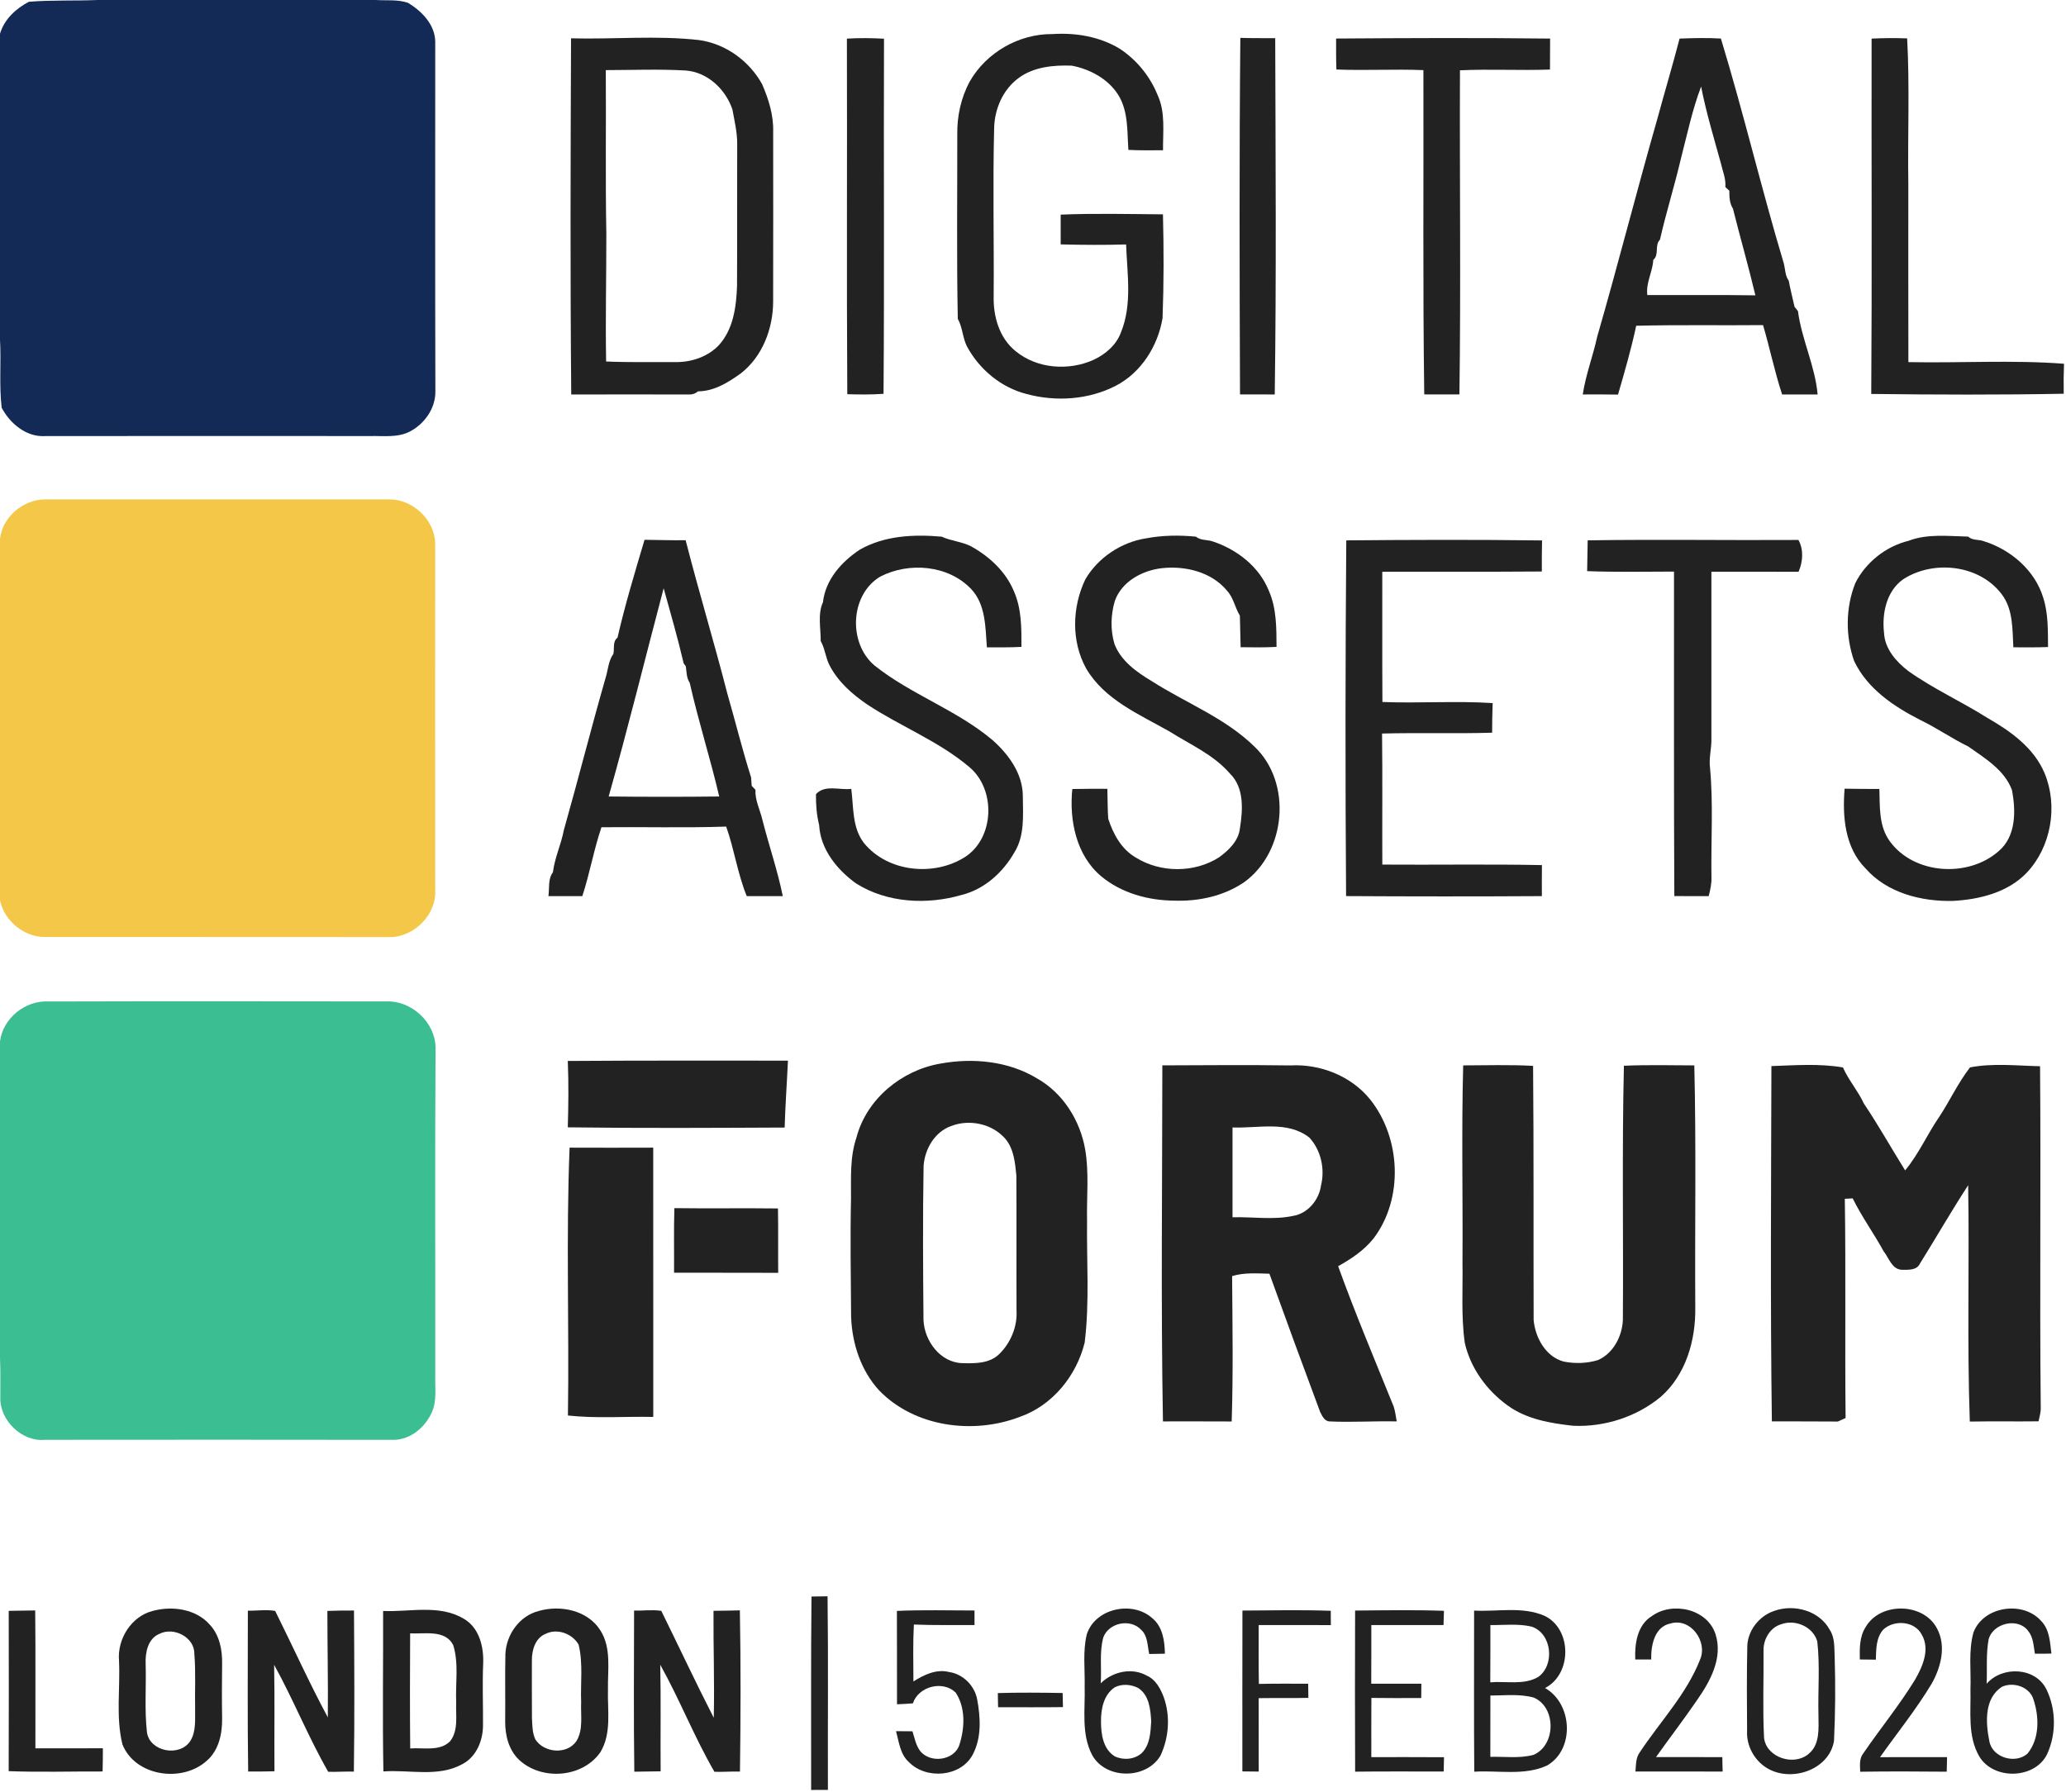 <svg width="378" height="328" viewBox="0 0 378 328" fill="none" xmlns="http://www.w3.org/2000/svg">
<g clip-path="url(#clip0_4885_3131)">
<path d="M17.852 0H68.699C70.678 0.129 72.762 -0.135 74.652 0.517C77.166 2.034 79.598 4.514 79.633 7.63C79.633 28.997 79.598 50.358 79.657 71.719C79.657 74.77 77.661 77.574 75.011 78.961C72.762 80.142 70.148 79.743 67.71 79.802C47.88 79.79 28.044 79.778 8.214 79.808C4.787 80.007 1.825 77.492 0.306 74.617C-0.183 70.491 0.236 66.311 0 62.161V6.178C0.76 3.556 2.926 1.546 5.287 0.323C9.462 -0.018 13.666 0.176 17.852 0Z" fill="#132A56"/>
<path d="M177.437 14.901C180.469 9.599 186.434 6.178 192.545 6.237C196.796 5.954 201.159 6.683 204.839 8.899C207.942 10.927 210.385 13.919 211.781 17.352C213.259 20.52 212.758 24.112 212.788 27.498C210.674 27.509 208.56 27.539 206.452 27.433C206.217 24.059 206.464 20.397 204.621 17.405C202.766 14.442 199.452 12.661 196.096 12.015C192.739 11.891 189.101 12.232 186.328 14.307C183.472 16.418 181.947 20.003 181.888 23.495C181.635 33.687 181.876 43.88 181.806 54.067C181.688 57.823 182.795 61.838 185.833 64.277C189.76 67.504 195.554 67.91 200.117 65.835C202.29 64.812 204.262 63.119 205.098 60.815C207.182 55.701 206.223 50.081 206.034 44.738C202.042 44.85 198.05 44.827 194.064 44.727C194.058 42.91 194.058 41.094 194.064 39.278C200.299 39.025 206.541 39.178 212.776 39.225C212.935 45.55 212.941 51.88 212.705 58.199C211.875 63.278 208.819 68.169 204.174 70.585C199.193 73.165 193.181 73.565 187.805 72.101C183.13 70.908 179.162 67.581 176.901 63.366C176.106 61.773 176.118 59.904 175.241 58.352C175.017 47.125 175.164 35.892 175.147 24.659C175.082 21.29 175.824 17.869 177.437 14.901Z" fill="#222222"/>
<path d="M104.479 7.012C112.281 7.224 120.106 6.448 127.884 7.33C132.753 7.994 137.074 11.145 139.441 15.406C140.625 18.151 141.549 21.079 141.461 24.1C141.467 34.475 141.479 44.85 141.455 55.225C141.437 60.145 139.5 65.265 135.526 68.345C133.218 70.002 130.657 71.601 127.719 71.619C127.212 72.042 126.629 72.236 125.976 72.195C118.822 72.189 111.668 72.171 104.515 72.195C104.32 50.469 104.391 28.738 104.479 7.012ZM110.838 12.832C110.909 22.848 110.75 32.864 110.938 42.875C110.938 50.64 110.762 58.399 110.897 66.158C115.154 66.34 119.417 66.24 123.68 66.27C126.559 66.281 129.544 65.276 131.546 63.148C134.189 60.221 134.725 56.089 134.849 52.303C134.896 43.68 134.843 35.057 134.878 26.434C134.908 24.27 134.384 22.148 134.007 20.038C132.759 16.341 129.479 13.22 125.475 12.902C120.6 12.626 115.713 12.82 110.838 12.832Z" fill="#222222"/>
<path d="M154.951 7.071C157.212 6.93 159.479 6.96 161.74 7.083C161.657 28.744 161.822 50.411 161.652 72.072C159.444 72.231 157.23 72.213 155.022 72.142C154.886 50.458 155.016 28.762 154.951 7.071Z" fill="#222222"/>
<path d="M226.876 72.183C226.793 50.434 226.728 28.679 226.935 6.93C229.06 7 231.186 6.977 233.317 6.983C233.376 28.714 233.541 50.457 233.229 72.189C231.109 72.183 228.989 72.189 226.876 72.183Z" fill="#222222"/>
<path d="M244.457 7.053C257.505 6.959 270.558 6.906 283.611 7.059C283.594 8.952 283.605 10.839 283.588 12.726C278.094 12.931 272.601 12.608 267.119 12.867C267.043 32.641 267.296 52.409 267.019 72.177C264.87 72.189 262.727 72.195 260.584 72.177C260.307 52.397 260.484 32.611 260.431 12.832C255.126 12.62 249.821 12.931 244.51 12.72C244.439 10.833 244.457 8.94 244.457 7.053Z" fill="#222222"/>
<path d="M307.299 7.059C309.813 6.971 312.339 6.901 314.859 7.053C319.004 20.661 322.289 34.604 326.387 48.271C326.646 49.306 326.605 50.464 327.27 51.363C327.57 52.968 327.977 54.549 328.33 56.136C328.489 56.336 328.807 56.736 328.96 56.941C329.631 62.114 332.092 66.952 332.557 72.189C330.391 72.183 328.224 72.183 326.063 72.195C324.685 68.022 323.814 63.707 322.572 59.498C314.835 59.575 307.098 59.422 299.362 59.616C298.455 63.866 297.248 68.045 296.035 72.213C293.886 72.166 291.737 72.189 289.588 72.189C290.118 68.592 291.454 65.188 292.22 61.644C296.047 48.389 299.468 34.904 303.242 21.714C304.567 16.829 306.027 11.968 307.299 7.059ZM307.528 29.091C306.368 34.046 304.832 38.907 303.707 43.874C302.682 44.856 303.625 46.625 302.488 47.56C302.37 49.77 301.11 51.733 301.399 54.002C307.987 54.026 314.576 53.943 321.17 54.049C319.91 48.735 318.391 43.486 317.066 38.19C316.442 37.202 316.395 36.05 316.407 34.916C316.225 34.745 315.854 34.404 315.671 34.228C315.812 32.735 315.188 31.377 314.876 29.955C313.593 25.276 312.168 20.614 311.238 15.841C309.612 20.138 308.676 24.653 307.528 29.091Z" fill="#222222"/>
<path d="M342.432 7.065C344.599 6.96 346.771 6.942 348.938 7.024C349.415 15.824 349.02 24.659 349.15 33.47C349.156 44.403 349.132 55.337 349.162 66.27C358.653 66.464 368.156 65.847 377.635 66.57C377.565 68.398 377.553 70.232 377.582 72.06C365.848 72.278 354.102 72.236 342.367 72.095C342.52 50.417 342.391 28.738 342.432 7.065Z" fill="#222222"/>
<path d="M0 98.588C0.447 94.567 4.345 91.352 8.343 91.393C29.286 91.393 50.235 91.387 71.178 91.393C75.476 91.34 79.486 95.067 79.621 99.376C79.615 120.531 79.604 141.687 79.627 162.836C79.916 167.386 75.73 171.559 71.219 171.5C50.218 171.471 29.21 171.5 8.208 171.483C4.351 171.483 0.765 168.509 0 164.741V98.588Z" fill="#F4C748"/>
<path d="M157.294 100.604C161.845 98 167.18 97.771 172.285 98.212C174.016 99.011 175.994 99.117 177.701 99.999C181.028 101.856 184.001 104.595 185.485 108.157C186.922 111.361 186.898 114.947 186.886 118.385C184.779 118.503 182.671 118.468 180.563 118.468C180.286 114.811 180.363 110.585 177.648 107.758C173.456 103.39 166.314 102.82 161.062 105.518C155.498 108.845 155.157 117.709 160.014 121.801C166.715 127.138 175.087 129.93 181.635 135.479C184.573 138.095 187.128 141.616 187.14 145.701C187.163 149.14 187.511 152.913 185.609 155.97C183.536 159.626 180.145 162.724 175.994 163.77C169.635 165.628 162.305 165.269 156.611 161.666C153.149 159.162 150.111 155.435 149.875 151.009C149.416 149.151 149.263 147.253 149.293 145.337C150.947 143.532 153.608 144.643 155.752 144.373C156.193 147.729 155.881 151.456 158.077 154.289C162.422 159.615 170.86 160.461 176.553 156.846C181.982 153.348 182.235 144.443 177.342 140.37C171.743 135.626 164.789 132.963 158.707 128.948C155.928 127.067 153.308 124.751 151.76 121.73C151.041 120.325 150.941 118.685 150.158 117.316C150.182 114.976 149.569 112.413 150.57 110.221C151.024 106.094 153.956 102.814 157.294 100.604Z" fill="#222222"/>
<path d="M209.695 98.518C212.692 97.954 215.777 97.918 218.809 98.212C219.663 98.947 220.882 98.729 221.889 99.088C226.316 100.558 230.367 103.685 232.139 108.087C233.57 111.32 233.541 114.918 233.558 118.386C231.368 118.509 229.178 118.48 226.987 118.445C226.946 116.523 226.899 114.595 226.852 112.672C225.945 111.203 225.692 109.381 224.491 108.093C221.659 104.672 216.884 103.52 212.615 103.979C209.018 104.378 205.273 106.389 203.984 109.939C203.218 112.502 203.142 115.294 203.907 117.863C205.096 120.966 207.952 122.994 210.702 124.64C216.931 128.632 224.091 131.347 229.46 136.579C236.455 143.145 235.354 155.877 227.653 161.437C223.943 163.977 219.369 164.97 214.917 164.829C210.125 164.8 205.202 163.471 201.475 160.368C196.895 156.529 195.611 150.087 196.194 144.397C198.331 144.344 200.469 144.361 202.606 144.361C202.665 146.184 202.629 148.012 202.765 149.834C203.672 152.632 205.173 155.418 207.811 156.941C212.35 159.762 218.515 159.78 223.031 156.905C224.809 155.612 226.605 153.908 226.858 151.592C227.394 148.253 227.676 144.138 225.033 141.575C222.03 138.089 217.732 136.25 213.928 133.84C208.423 130.724 202.064 128.044 198.732 122.348C195.97 117.375 196.147 111.103 198.573 106.03C200.887 102.056 205.149 99.223 209.695 98.518Z" fill="#222222"/>
<path d="M349.179 98.976C352.67 97.641 356.462 98.124 360.118 98.206C360.89 98.958 362.073 98.676 363.015 99.064C367.914 100.598 372.33 104.395 373.837 109.398C374.767 112.302 374.685 115.399 374.714 118.415C372.6 118.497 370.481 118.474 368.367 118.462C368.185 115.152 368.349 111.508 366.224 108.733C362.15 103.337 353.771 102.42 348.219 106.006C345.128 108.181 344.298 112.302 344.71 115.846C344.851 118.75 346.947 121.13 349.167 122.818C353.712 126.056 358.835 128.366 363.551 131.341C367.837 133.798 372.165 136.854 374.114 141.581C376.563 147.57 375.279 155.012 370.799 159.732C367.349 163.341 362.155 164.617 357.321 164.876C351.528 165.011 345.228 163.412 341.295 158.898C337.527 155.083 337.073 149.398 337.497 144.337C339.617 144.39 341.736 144.373 343.856 144.39C343.956 147.623 343.732 151.15 345.734 153.919C350.156 160.067 360.095 160.679 365.665 155.782C368.897 153.055 368.844 148.352 368.102 144.555C366.724 140.881 363.162 138.771 360.112 136.613C357.121 135.156 354.389 133.239 351.398 131.793C346.517 129.319 341.642 126.05 339.234 120.966C337.632 116.404 337.662 111.232 339.446 106.729C341.354 102.914 345.028 99.999 349.179 98.976Z" fill="#222222"/>
<path d="M117.927 98.788C120.435 98.806 122.937 98.906 125.446 98.865C127.854 108.275 130.674 117.575 133.088 126.986C134.56 132.076 135.82 137.231 137.422 142.28C137.445 142.662 137.504 143.427 137.528 143.809C137.698 143.991 138.04 144.355 138.216 144.538C138.122 146.466 139.058 148.188 139.488 150.022C140.672 154.701 142.261 159.268 143.221 164C141.025 164 138.823 164 136.627 164C134.943 159.885 134.348 155.436 132.864 151.274C125.263 151.527 117.65 151.315 110.043 151.392C108.636 155.524 107.906 159.856 106.54 164.006C104.473 163.994 102.406 164 100.34 164C100.552 162.542 100.222 160.879 101.164 159.633C101.488 156.976 102.666 154.542 103.16 151.926C105.774 142.686 108.129 133.381 110.773 124.146C111.262 122.659 111.274 120.978 112.222 119.679C112.445 118.703 112.051 117.392 112.975 116.716C114.359 110.68 116.16 104.731 117.927 98.788ZM111.362 145.766C118.109 145.837 124.851 145.843 131.593 145.766C129.962 138.789 127.765 131.941 126.193 124.958C125.599 124.064 125.616 122.977 125.487 121.96L125.081 121.384C124.009 116.775 122.69 112.22 121.424 107.658C118.062 120.361 114.936 133.128 111.362 145.766Z" fill="#222222"/>
<path d="M246.318 98.893C258.258 98.788 270.199 98.746 282.139 98.905C282.086 100.804 282.092 102.697 282.098 104.589C272.365 104.666 262.633 104.613 252.906 104.636C252.924 112.578 252.877 120.525 252.93 128.472C259.648 128.731 266.383 128.237 273.101 128.672C273.037 130.477 272.995 132.287 273.007 134.092C266.295 134.292 259.577 134.068 252.865 134.245C252.959 142.239 252.877 150.233 252.912 158.227C262.645 158.298 272.383 158.127 282.116 158.321C282.092 160.208 282.098 162.107 282.104 164C270.163 164.07 258.223 164.064 246.282 163.994C246.129 142.292 246.147 120.59 246.318 98.893Z" fill="#222222"/>
<path d="M290.483 98.888C303.342 98.688 316.195 98.9 329.048 98.817C330.037 100.616 329.861 102.797 329.072 104.637C323.755 104.625 318.438 104.631 313.122 104.631C313.122 114.812 313.116 124.998 313.122 135.179C313.169 136.949 312.645 138.689 312.863 140.458C313.493 147.124 313.027 153.807 313.133 160.485C313.186 161.678 312.921 162.854 312.621 164.006C310.525 163.994 308.429 164.017 306.339 163.988C306.227 144.196 306.304 124.399 306.28 104.607C300.981 104.613 295.682 104.725 290.389 104.525C290.4 102.644 290.471 100.769 290.483 98.888Z" fill="#222222"/>
<path d="M103.885 194.166C117.309 194.072 130.733 194.102 144.164 194.108C143.981 198.193 143.675 202.266 143.563 206.352C130.339 206.411 117.103 206.487 103.885 206.311C103.997 202.261 104.056 198.216 103.885 194.166Z" fill="#222222"/>
<path d="M172.026 194.654C177.99 193.555 184.49 194.172 189.748 197.364C194.494 200.044 197.62 205.047 198.544 210.343C199.286 214.651 198.798 219.025 198.892 223.369C198.798 230.81 199.363 238.287 198.456 245.7C196.966 251.766 192.562 257.227 186.563 259.308C178.037 262.576 167.321 261.165 160.833 254.441C157.5 250.808 155.893 245.853 155.722 240.991C155.675 233.761 155.54 226.525 155.704 219.301C155.716 215.574 155.481 211.765 156.699 208.18C158.548 201.132 164.931 195.883 172.026 194.654ZM173.974 206.093C170.983 207.175 169.193 210.319 168.982 213.382C168.823 222.775 168.881 232.174 168.964 241.573C169.111 245.371 172.026 249.368 176.071 249.468C178.396 249.538 181.069 249.55 182.836 247.792C184.932 245.741 186.156 242.767 185.986 239.828C185.95 231.592 186.009 223.351 185.956 215.11C185.721 212.782 185.503 210.249 183.919 208.385C181.523 205.64 177.336 204.764 173.974 206.093Z" fill="#222222"/>
<path d="M212.664 194.971C220.471 194.948 228.284 194.871 236.097 194.983C241.549 194.683 247.196 196.905 250.664 201.184C256.328 208.262 256.834 219.354 251.312 226.643C249.581 228.818 247.237 230.387 244.829 231.727C247.961 240.386 251.535 248.874 254.991 257.409C255.274 258.291 255.38 259.213 255.545 260.13C251.441 260.036 247.343 260.33 243.245 260.13C242.309 260.089 241.903 259.108 241.538 258.402C238.394 249.991 235.308 241.55 232.253 233.097C229.968 233.05 227.648 232.856 225.429 233.538C225.493 242.402 225.641 251.278 225.352 260.142C221.16 260.113 216.968 260.136 212.776 260.13C212.387 238.417 212.658 216.691 212.664 194.971ZM225.505 206.334C225.505 211.812 225.505 217.291 225.505 222.769C229.197 222.669 232.953 223.298 236.604 222.516C239.271 222.081 241.32 219.612 241.685 217.002C242.45 213.958 241.703 210.519 239.571 208.197C235.567 205.035 230.174 206.528 225.505 206.334Z" fill="#222222"/>
<path d="M267.709 194.977C271.971 194.972 276.234 194.825 280.497 195.066C280.632 210.56 280.55 226.055 280.597 241.55C280.874 244.771 282.793 248.31 286.126 249.186C288.181 249.591 290.377 249.521 292.385 248.903C295.181 247.663 296.795 244.548 296.924 241.579C297.036 226.067 296.753 210.549 297.113 195.042C301.405 194.854 305.697 194.96 309.995 194.977C310.354 209.732 310.078 224.497 310.172 239.252C310.266 245.235 308.488 251.549 303.872 255.622C299.456 259.29 293.574 261.189 287.851 260.93C283.671 260.478 279.29 259.737 275.816 257.198C272.007 254.441 269.051 250.379 268.003 245.765C267.308 240.892 267.667 235.954 267.579 231.052C267.662 219.025 267.385 207.004 267.709 194.977Z" fill="#222222"/>
<path d="M324.102 195.101C328.459 194.96 332.863 194.607 337.191 195.354C338.21 197.688 339.941 199.616 340.995 201.92C343.668 205.911 346.029 210.114 348.566 214.193C351.069 211.184 352.641 207.522 354.86 204.312C356.792 201.367 358.275 198.128 360.442 195.342C364.658 194.531 368.991 195.036 373.254 195.131C373.425 215.91 373.166 236.689 373.378 257.468C373.431 258.368 373.166 259.237 372.977 260.113C368.785 260.166 364.593 260.084 360.401 260.16C359.883 245.747 360.342 231.322 360.101 216.903C357.033 221.623 354.23 226.502 351.257 231.281C350.692 232.504 349.09 232.386 347.954 232.38C346.123 232.304 345.599 230.182 344.621 228.977C342.832 225.697 340.618 222.67 338.975 219.313C338.616 219.331 337.892 219.372 337.532 219.39C337.733 232.762 337.532 246.135 337.674 259.508C337.321 259.667 336.608 259.99 336.255 260.154C332.233 260.119 328.206 260.137 324.185 260.125C323.89 238.452 324.049 216.774 324.102 195.101Z" fill="#222222"/>
<path d="M104.215 210.031C109.314 210.049 114.418 210.049 119.517 210.031C119.529 226.455 119.517 242.878 119.523 259.308C114.318 259.202 109.096 259.619 103.909 259.049C104.156 242.714 103.55 226.361 104.215 210.031Z" fill="#222222"/>
<path d="M123.386 221.1C129.704 221.188 136.021 221.076 142.339 221.158C142.41 225.085 142.345 229.012 142.38 232.938C136.027 232.903 129.68 232.944 123.327 232.915C123.357 228.976 123.262 225.038 123.386 221.1Z" fill="#222222"/>
<path d="M148.473 292.179C149.45 292.173 150.428 292.155 151.411 292.138C151.564 303.941 151.435 315.756 151.476 327.565C150.451 327.565 149.427 327.571 148.408 327.577C148.432 315.78 148.343 303.976 148.473 292.179Z" fill="#222222"/>
<path d="M1.596 294.8C3.209 294.759 4.828 294.765 6.441 294.729C6.53 303.141 6.453 311.553 6.477 319.964C10.592 319.953 14.708 319.982 18.824 319.947C18.829 321.357 18.806 322.78 18.771 324.197C13.042 324.173 7.313 324.355 1.59 324.138C1.625 314.357 1.613 304.575 1.596 294.8Z" fill="#222222"/>
<path d="M27.909 294.823C31.489 293.841 35.858 294.435 38.401 297.351C40.168 299.249 40.686 301.947 40.639 304.463C40.603 307.796 40.58 311.135 40.639 314.468C40.686 317.283 40.032 320.387 37.771 322.286C33.273 326.301 24.712 325.084 22.398 319.229C21.168 314.221 22.021 309.001 21.774 303.899C21.444 299.967 24 295.834 27.909 294.823ZM29.193 299.003C27.038 299.861 26.561 302.459 26.649 304.516C26.773 308.719 26.414 312.951 26.902 317.142C27.538 320.658 32.973 321.557 34.845 318.577C35.911 316.813 35.663 314.674 35.699 312.71C35.628 309.372 35.84 306.015 35.557 302.682C35.616 299.626 31.783 297.674 29.193 299.003Z" fill="#222222"/>
<path d="M45.349 294.765C47.009 294.806 48.693 294.524 50.342 294.812C53.574 301.295 56.548 307.92 59.98 314.298C60.045 307.803 59.898 301.307 59.898 294.812C61.517 294.753 63.142 294.735 64.767 294.741C64.826 304.564 64.885 314.392 64.744 324.22C63.178 324.179 61.611 324.297 60.051 324.255C56.412 317.913 53.692 311.071 50.154 304.675C50.283 311.165 50.165 317.666 50.218 324.161C48.617 324.208 47.01 324.208 45.408 324.208C45.255 314.392 45.361 304.575 45.349 294.765Z" fill="#222222"/>
<path d="M70.095 294.824C74.994 295.036 80.358 293.578 84.832 296.235C87.7 297.869 88.542 301.425 88.401 304.494C88.242 308.203 88.4 311.912 88.371 315.621C88.406 318.478 87.182 321.552 84.509 322.898C80.081 325.29 74.917 323.833 70.148 324.191C69.966 314.404 70.131 304.611 70.095 294.824ZM75.053 319.982C77.461 319.794 80.44 320.576 82.348 318.672C83.932 316.65 83.355 313.928 83.466 311.559C83.308 308.067 83.973 304.47 82.925 301.072C81.459 298.18 77.679 299.068 75.041 298.921C75.006 305.94 74.982 312.964 75.053 319.982Z" fill="#222222"/>
<path d="M98.546 294.83C102.52 293.678 107.501 294.671 109.833 298.357C111.905 301.584 111.163 305.587 111.234 309.208C111.128 313.023 111.935 317.202 109.856 320.653C106.582 325.396 99.028 325.925 94.913 322.01C93.07 320.218 92.41 317.555 92.428 315.057C92.475 310.936 92.381 306.815 92.469 302.701C92.622 299.156 95.031 295.729 98.546 294.83ZM99.847 299.003C97.921 299.756 97.291 302.013 97.315 303.888C97.321 307.409 97.297 310.93 97.327 314.451C97.409 315.768 97.374 317.161 97.974 318.372C99.6 320.823 103.78 321.152 105.481 318.613C106.759 316.473 106.217 313.887 106.329 311.53C106.188 308.015 106.712 304.423 105.864 300.978C104.716 298.974 101.955 297.945 99.847 299.003Z" fill="#222222"/>
<path d="M116.014 294.753C117.669 294.8 119.341 294.547 120.989 294.8C124.204 301.319 127.278 307.908 130.592 314.374C130.745 307.843 130.498 301.319 130.545 294.794C132.153 294.764 133.76 294.764 135.367 294.712C135.55 304.546 135.515 314.38 135.385 324.208C133.831 324.179 132.27 324.302 130.716 324.255C127.042 317.936 124.375 311.053 120.801 304.669C120.942 311.164 120.819 317.666 120.872 324.167C119.264 324.208 117.663 324.196 116.055 324.237C115.92 314.409 115.996 304.581 116.014 294.753Z" fill="#222222"/>
<path d="M164.1 294.812C168.828 294.601 173.562 294.73 178.296 294.736C178.29 295.623 178.29 296.511 178.302 297.405C174.604 297.369 170.901 297.463 167.203 297.305C167.021 300.773 167.109 304.253 167.121 307.727C169.04 306.504 171.307 305.405 173.645 305.993C176.194 306.363 178.296 308.467 178.779 310.971C179.409 314.304 179.615 318.019 177.972 321.111C175.788 325.226 169.458 325.714 166.297 322.487C164.683 321.041 164.477 318.783 163.941 316.82C164.942 316.82 165.943 316.826 166.944 316.844C167.333 318.049 167.557 319.365 168.328 320.412C170.147 322.775 174.634 322.228 175.546 319.277C176.518 316.209 176.689 312.541 174.852 309.755C172.502 307.468 168.039 308.614 167.027 311.73C166.061 311.812 165.084 311.859 164.118 311.9C164.094 306.204 164.136 300.508 164.1 294.812Z" fill="#222222"/>
<path d="M198.839 299.103C200.358 294.342 207.159 292.878 210.786 296.111C212.729 297.663 213.094 300.314 213.135 302.642C212.175 302.665 211.216 302.683 210.262 302.694C209.926 301.184 210.02 299.362 208.766 298.245C206.788 296.158 202.855 296.975 201.866 299.655C201.112 302.395 201.595 305.263 201.389 308.061C203.573 305.904 207.118 305.11 209.856 306.674C211.475 307.397 212.328 309.049 212.929 310.624C214.154 314.074 213.871 317.983 212.328 321.287C209.761 325.666 202.384 325.701 199.864 321.263C197.774 317.378 198.574 312.84 198.451 308.625C198.521 305.457 198.086 302.212 198.839 299.103ZM203.944 308.802C201.919 310.16 201.412 312.811 201.442 315.08C201.442 317.372 201.825 320.105 203.962 321.428C205.54 322.18 207.559 322.01 208.89 320.84C210.403 319.341 210.503 317.055 210.627 315.068C210.515 312.875 210.262 310.166 208.201 308.896C206.9 308.243 205.257 308.12 203.944 308.802Z" fill="#222222"/>
<path d="M227.318 294.747C232.705 294.717 238.093 294.6 243.48 294.788C243.48 295.658 243.486 296.528 243.492 297.41C239.094 297.38 234.69 297.41 230.291 297.398C230.309 300.984 230.25 304.581 230.327 308.173C233.335 308.108 236.344 308.131 239.347 308.137C239.359 308.784 239.376 310.077 239.382 310.724C236.35 310.8 233.318 310.73 230.291 310.777C230.291 315.256 230.285 319.735 230.297 324.214C229.296 324.202 228.301 324.196 227.306 324.185C227.312 314.374 227.288 304.557 227.318 294.747Z" fill="#222222"/>
<path d="M247.932 294.747C253.349 294.7 258.771 294.606 264.188 294.794C264.17 295.658 264.141 296.522 264.112 297.398C259.707 297.398 255.303 297.398 250.899 297.398C250.893 300.972 250.911 304.552 250.887 308.138C253.943 308.161 256.999 308.108 260.055 308.132C260.049 308.784 260.037 310.095 260.031 310.753C256.993 310.759 253.949 310.783 250.911 310.736C250.887 314.345 250.905 317.96 250.899 321.569C255.333 321.575 259.766 321.551 264.2 321.587C264.17 322.451 264.153 323.327 264.141 324.202C258.736 324.22 253.337 324.161 247.938 324.232C247.896 314.404 247.902 304.575 247.932 294.747Z" fill="#222222"/>
<path d="M269.704 294.753C273.978 294.988 278.536 293.942 282.592 295.711C287.644 298.127 287.638 306.392 282.687 308.925C287.709 311.776 288.168 320.117 283.081 323.091C278.918 325.025 274.161 323.961 269.733 324.238C269.657 314.409 269.71 304.581 269.704 294.753ZM272.683 297.404C272.671 300.896 272.701 304.387 272.665 307.879C275.568 307.62 278.842 308.449 281.468 306.88C284.524 304.652 283.941 298.944 280.249 297.692C277.77 297.104 275.203 297.428 272.683 297.404ZM272.683 310.301C272.677 314.039 272.689 317.778 272.677 321.522C275.309 321.44 278.017 321.857 280.596 321.146C284.7 319.376 284.753 312.429 280.614 310.671C278.035 309.96 275.321 310.295 272.683 310.301Z" fill="#222222"/>
<path d="M302.217 295.764C305.985 293.025 312.391 294.435 313.88 299.085C315.264 303.441 312.891 307.714 310.46 311.188C308.057 314.703 305.455 318.083 302.988 321.563C307.033 321.575 311.078 321.569 315.123 321.569C315.129 322.445 315.146 323.326 315.182 324.214C309.865 324.19 304.542 324.202 299.226 324.208C299.337 323.015 299.261 321.698 300.02 320.687C303.753 315.038 308.605 310.024 311.09 303.623C312.426 300.343 309.282 296.011 305.626 297.116C302.688 297.709 302.046 301.166 302.111 303.699C301.133 303.699 300.162 303.705 299.19 303.705C299.073 300.831 299.538 297.416 302.217 295.764Z" fill="#222222"/>
<path d="M324.638 294.8C328.27 293.507 332.898 294.771 334.782 298.286C335.76 299.773 335.583 301.607 335.677 303.306C335.836 308.402 335.795 313.505 335.554 318.601C334.659 324.032 327.47 326.301 323.113 323.462C320.899 322.04 319.509 319.4 319.651 316.779C319.621 311.706 319.574 306.639 319.686 301.572C319.627 298.556 321.806 295.729 324.638 294.8ZM325.939 297.24C323.866 297.81 322.589 300.032 322.659 302.101C322.706 307.432 322.483 312.77 322.759 318.095C323.242 321.699 328.276 323.274 330.938 320.952C333.01 319.236 332.722 316.308 332.71 313.904C332.592 309.396 333.01 304.87 332.492 300.384C331.721 297.71 328.482 296.305 325.939 297.24Z" fill="#222222"/>
<path d="M341.33 297.792C343.997 293.13 351.952 293.26 354.413 298.05C356.132 301.272 355.107 305.169 353.4 308.167C350.58 312.857 347.129 317.119 343.974 321.581C348.06 321.557 352.146 321.575 356.238 321.569C356.22 322.45 356.209 323.344 356.179 324.237C350.904 324.185 345.622 324.167 340.347 324.243C340.317 323.126 340.146 321.88 340.877 320.934C343.979 316.384 347.495 312.111 350.374 307.408C351.769 304.992 353.153 301.859 351.628 299.185C350.332 296.645 346.6 296.381 344.592 298.203C343.226 299.708 343.273 301.83 343.208 303.734C342.225 303.711 341.247 303.699 340.276 303.699C340.241 301.695 340.205 299.543 341.33 297.792Z" fill="#222222"/>
<path d="M361.067 298.756C362.874 293.947 370.134 292.872 373.466 296.663C375.009 298.238 375.068 300.554 375.333 302.618C374.32 302.641 373.313 302.665 372.312 302.641C372.059 301.225 372.036 299.643 371.076 298.479C369.198 295.917 364.564 297.069 363.834 300.067C363.351 302.729 363.592 305.451 363.486 308.137C366.354 304.834 372.465 305.092 374.444 309.219C376.198 312.863 376.234 317.337 374.55 321.016C372.312 325.625 364.729 325.813 362.138 321.445C359.966 317.736 360.619 313.286 360.519 309.189C360.654 305.715 360.124 302.153 361.067 298.756ZM366.313 308.684C363.004 310.771 363.292 315.291 363.975 318.647C364.511 321.669 368.709 322.891 370.946 320.94C373.184 318.218 373.113 314.227 372.053 311.035C371.376 308.719 368.415 307.743 366.313 308.684Z" fill="#222222"/>
<path d="M182.564 309.848C186.515 309.731 190.472 309.766 194.423 309.836C194.434 310.477 194.464 311.77 194.481 312.417C190.525 312.47 186.568 312.435 182.612 312.435C182.582 311.57 182.57 310.706 182.564 309.848Z" fill="#222222"/>
<path d="M0 190.569C0.548 186.337 4.616 183.051 8.867 183.28C29.463 183.221 50.059 183.245 70.654 183.268C75.264 183.08 79.61 187.06 79.692 191.692C79.562 211.642 79.663 231.598 79.639 251.555C79.551 253.9 80.01 256.41 78.944 258.608C77.684 261.336 74.946 263.581 71.826 263.505C50.636 263.47 29.439 263.481 8.249 263.499C3.998 263.922 -0.1 259.907 0.059 255.699C0.059 253.295 0.106 250.896 0 248.498V190.569Z" fill="#3BBE92"/>
</g>
<defs>
<clipPath id="clip0_4885_3131">
<rect width="378" height="328" fill="white"/>
</clipPath>
</defs>
</svg>
